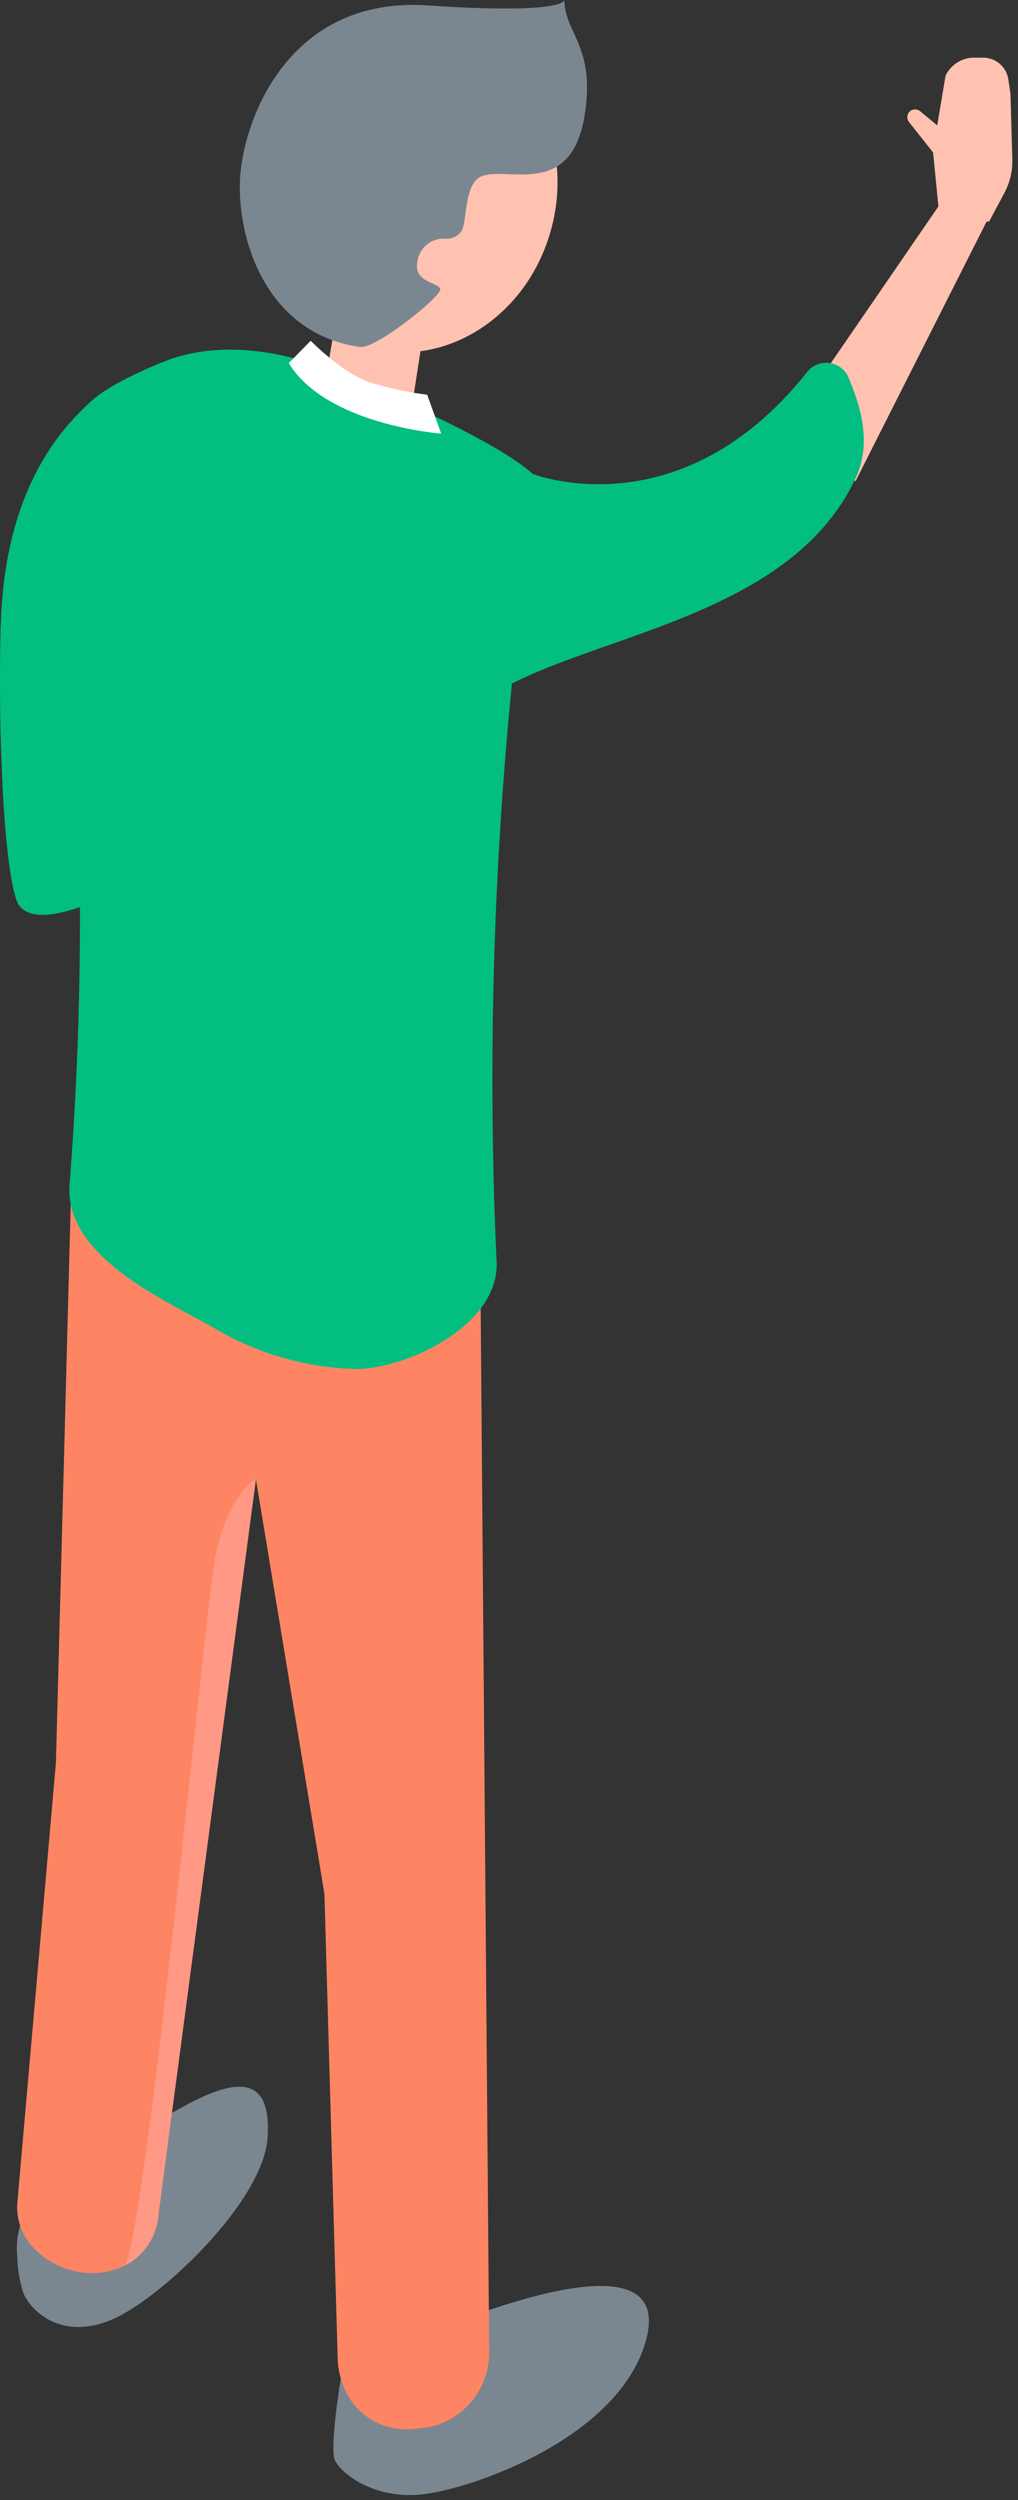<svg height="189" viewBox="0 0 77 189" width="77" xmlns="http://www.w3.org/2000/svg"><rect x="0" y="0" width="77" height="189" fill="#333333" stroke="none"/><g fill="none"><path d="m4.66 164.6c-2.256 1.068-3.6 3.436-3.36 5.92.019.982.184 1.956.49 2.89.68 1.45 2.93 3.44 6.54 2s11.61-8.92 11.91-13.84c.58-9.11-9.88.6-15.58 3.03zm21.13 15.14s-.88 5.26-.46 6.23 2.92 3 6.63 2.59 14.35-4.1 16.74-11.11c3.69-10.88-20.56.78-20.56.78z" fill="#7b8790"/><path d="m36.33 95.56.67 82.22c.034 2.719-1.838 5.091-4.49 5.69-.31.05-.64.09-1 .12-1.871.287-3.748-.482-4.88-2-.678-.977-1.057-2.131-1.09-3.32l-1-35.1-5.19-31.39-7.35 55.51c-.074 1.458-.811 2.803-2 3.65-.981.64-2.14.952-3.31.89-1.702-.08-3.293-.866-4.39-2.17-.691-.843-1.047-1.911-1-3l2.93-33.41 1.13-42.6z" fill="#fd8563"/><path d="m25.79 22-1.31 7.49c.053 1.609 1.217 2.965 2.8 3.26 2.86.72 3.74-1.12 3.74-1.12l1.3-8.44z" fill="#ffc2b0"/><path d="m41.53 17.87c-2 6.41-8.31 10.13-14 8.3s-8.68-8.52-6.64-14.94 8.31-10.13 14-8.3 8.68 8.52 6.64 14.94z" fill="#ffc2b0"/><path d="m19.37 111.76-7.37 55.53c-.074 1.458-.811 2.803-2 3.65-.19.12-.4.24-.62.35 1.5-1.13 6-47.74 6.79-52.92s3.2-6.61 3.2-6.61z" fill="#ff9884"/><path d="m64.7 36.4 10-19.8-3.1-1.9-10.3 15z" fill="#ffc2b0"/><path d="m10 32.4c-.154.959-.402 1.9-.74 2.81-.692 1.958-1.706 3.786-3 5.41-1.33 11.08.86 25.44-1 48.92-.43 5.46 7.33 8.79 11 10.89 3.241 1.914 6.917 2.967 10.68 3.06 3.73 0 10.87-3.26 10.62-8.13-.664-14.572-.276-29.173 1.16-43.69 7.67-3.88 21.33-5.55 26-15.52 1.32-2.81.24-5.8-.62-7.78-.303-.545-.861-.899-1.483-.942-.622-.042-1.223.233-1.597.732-9.6 12.07-20.75 7.66-20.75 7.66s-2.28-2.47-13.89-7.19c-.14-.06-6.86-3.66-13.39-1.52 0 0-4.42 1.61-6.19 3.31-2.38 2.19-6.36 6.69-6.73 16.49-.21 5.54 0 17.32 1.13 21 1 3.44 9.13-1.32 9.13-1.32" fill="#03be81"/><path d="m74.81 16.76 1.19-2.23c.404-.78.6-1.652.57-2.53l-.14-4.91-.16-1.09c-.148-.979-1.011-1.687-2-1.64h-.69c-.885.038-1.677.561-2.06 1.36l-.63 3.76-1.29-1.07c-.252-.21-.626-.179-.84.07-.176.219-.176.531 0 .75l1.82 2.3.47 4.8z" fill="#ffc2b0"/><path d="m21.84 27.45 1.66-1.69s2.71 2.78 4.9 3.27c1.28.374 2.587.645 3.91.81l1.06 2.94s-8.66-.64-11.53-5.33z" fill="#fff"/><path d="m33.76 18.05c.452.005.878-.212 1.14-.58.45-.66.17-3.67 1.57-4.16 2.18-.78 7.34 2 7.9-5.9.3-4.08-1.69-5.17-1.68-7.41 0 0 .17 1.12-10.33.41s-13.94 8.59-14.2 13.05 1.89 11.76 9.07 12.77c1.19.17 6.19-3.84 6.07-4.37s-2-.5-1.74-2c.048-.533.308-1.025.721-1.365s.946-.5 1.479-.445z" fill="#7b8790"/></g></svg>